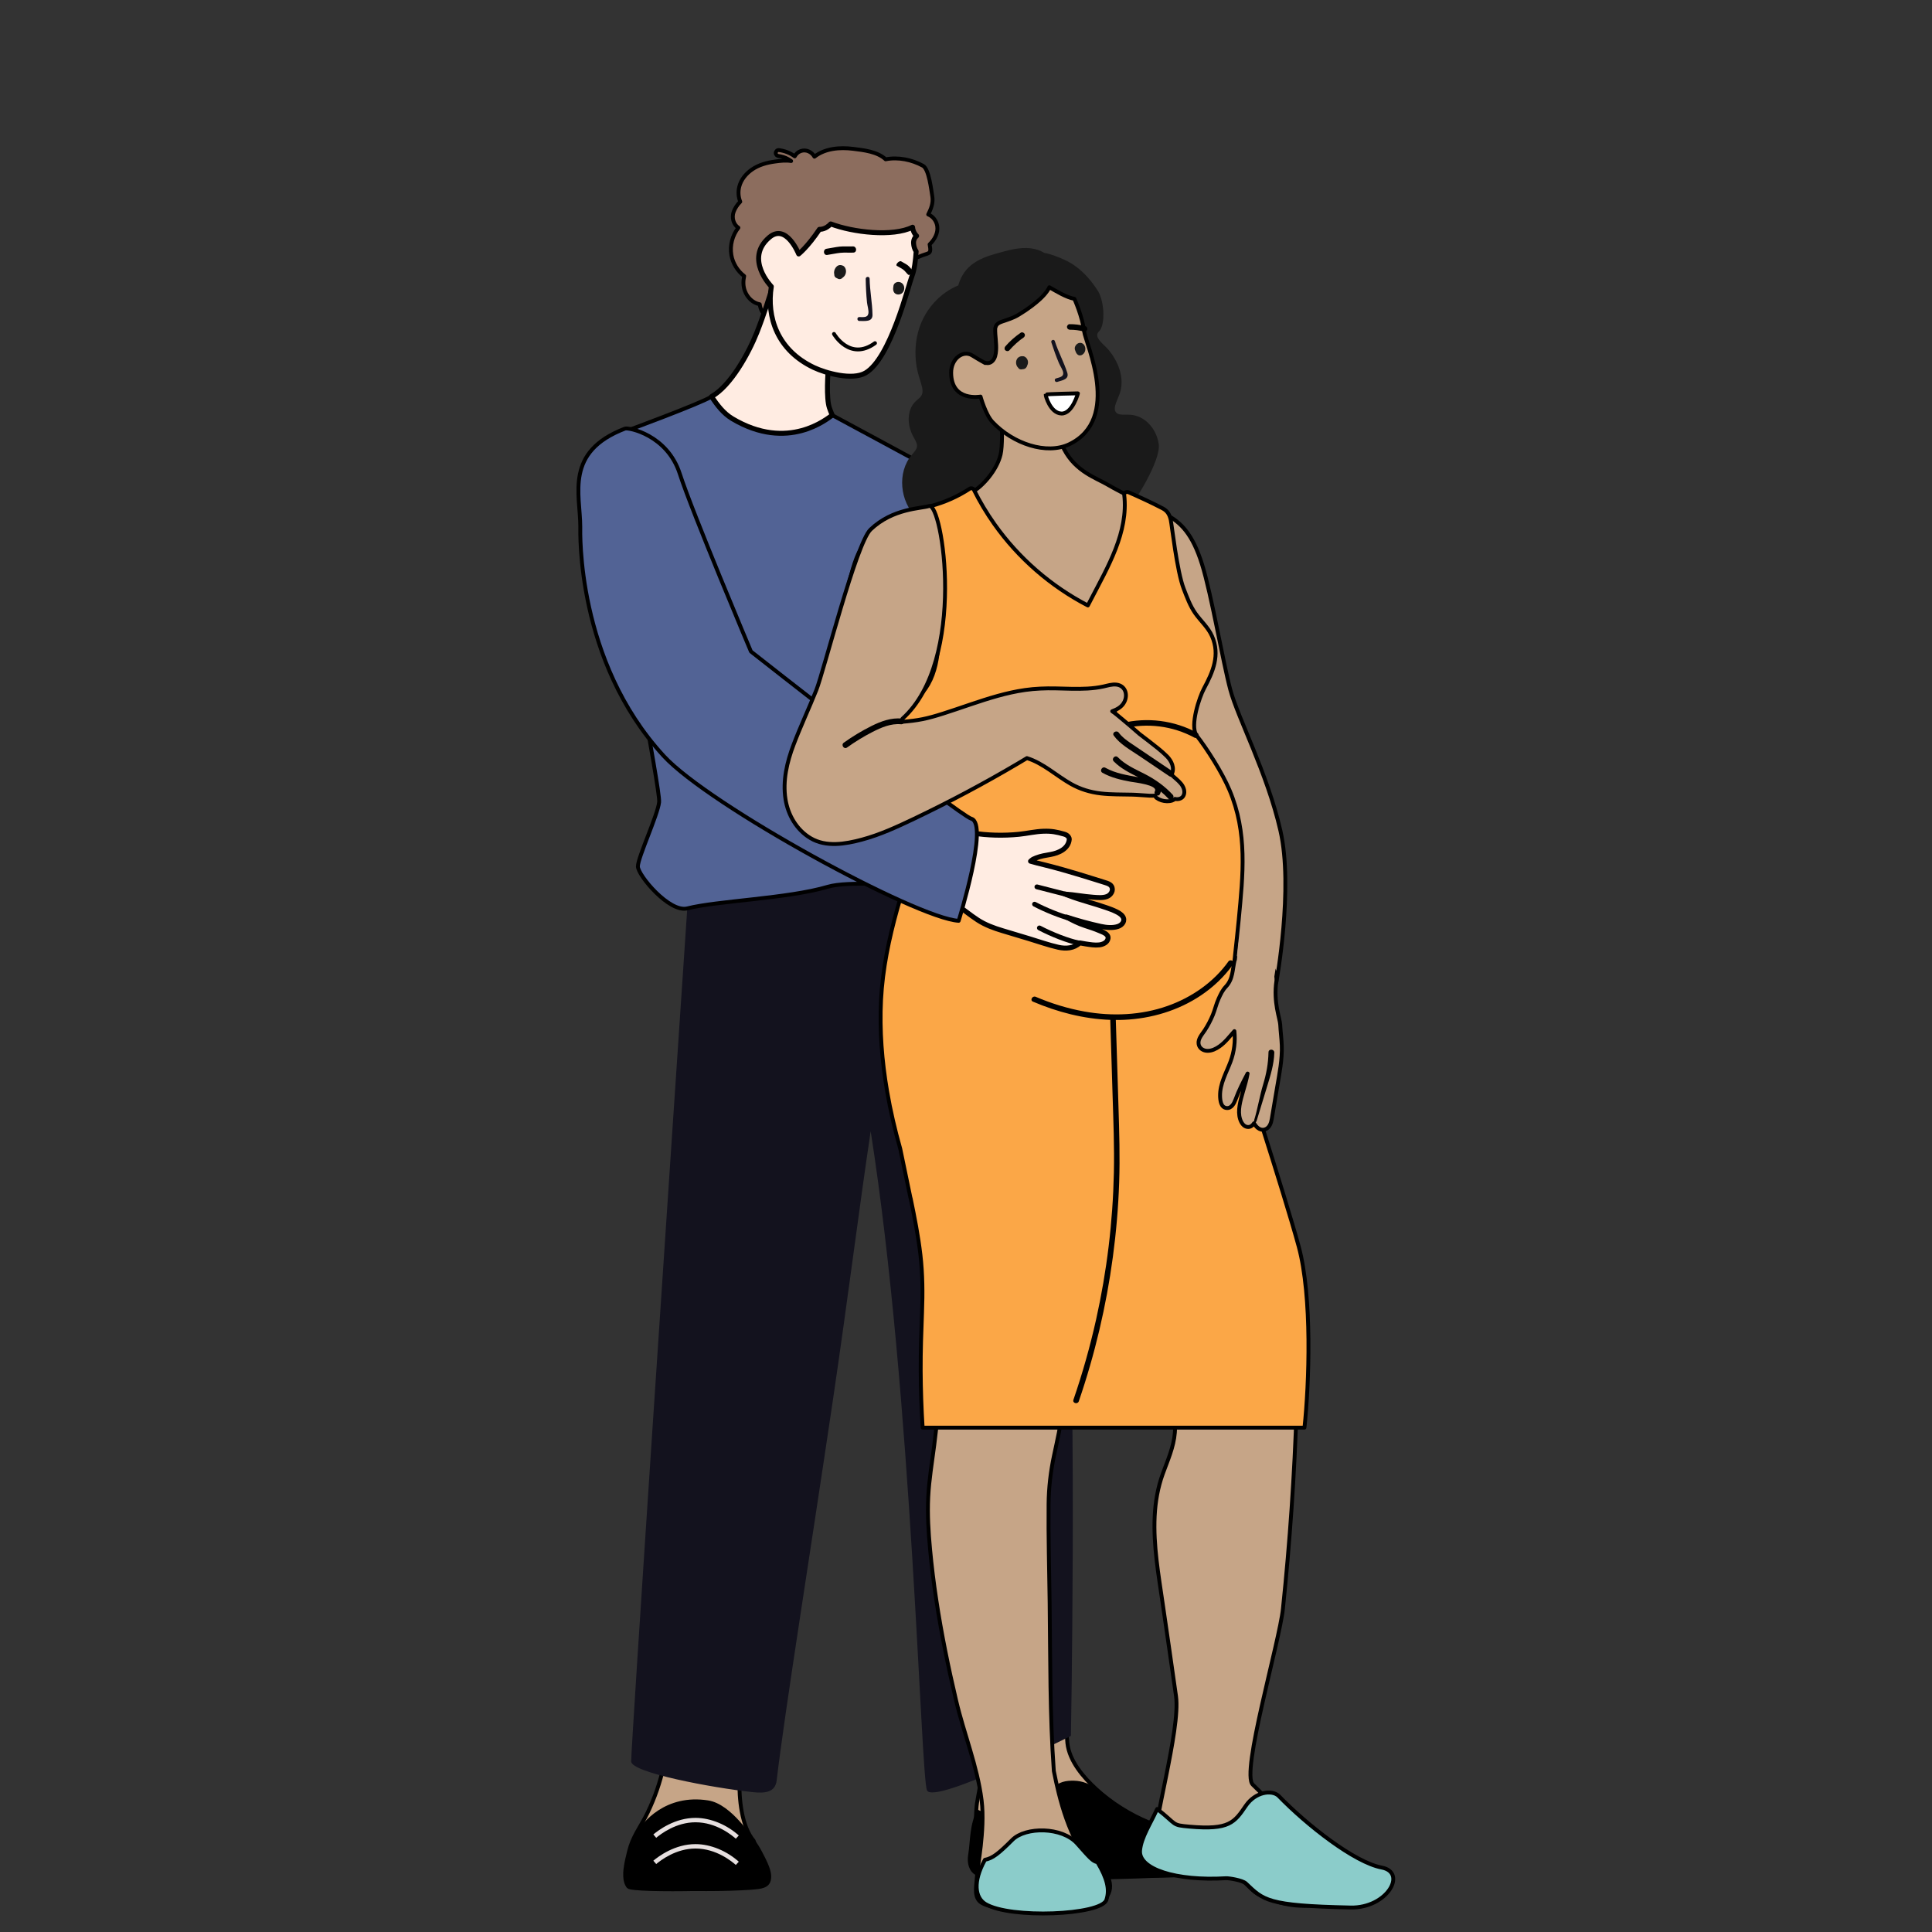 <?xml version="1.0" encoding="UTF-8"?>
<svg id="Schwangeres_Paar" data-name="Schwangeres Paar" xmlns="http://www.w3.org/2000/svg" viewBox="0 0 1000 1000">
  <rect x="0" y="0" width="1000" height="1000" fill="#333333" stroke="none"/>
  <defs>
    <style>
      .cls-1 {
        fill: #e6dfdf;
      }

      .cls-1, .cls-2, .cls-3, .cls-4, .cls-5, .cls-6, .cls-7, .cls-8, .cls-9 {
        stroke: #000;
      }

      .cls-1, .cls-2, .cls-3, .cls-5, .cls-6, .cls-7, .cls-8, .cls-9 {
        stroke-linecap: round;
        stroke-linejoin: round;
      }

      .cls-2 {
        fill: none;
      }

      .cls-2, .cls-4, .cls-5, .cls-6, .cls-7, .cls-8, .cls-9 {
        stroke-width: 2px;
      }

      .cls-3 {
        fill: #ffece2;
        stroke-width: 2.56px;
      }

      .cls-4 {
        fill: #fff;
        stroke-miterlimit: 10;
      }

      .cls-5 {
        fill: #8c6d5e;
      }

      .cls-10, .cls-9 {
        fill: #c6a587;
      }

      .cls-6 {
        fill: #526395;
      }

      .cls-7 {
        fill: #fba747;
      }

      .cls-11 {
        fill: #d29076;
      }

      .cls-12 {
        fill: #13121e;
      }

      .cls-13 {
        fill: #1a1a1a;
      }

      .cls-8 {
        fill: #8bccca;
      }
    </style>
  </defs>
  <path class="cls-9" d="M508.55,890.59c7.81-1.82,9.16-3.28,17.01-4.92,9.21-1.93,18.28-5.23,27.57-6.93-.26,7.78-1.48,15.65-.66,23.42.99,9.43,8.41,17.88,14.92,23.87,7.74,7.12,17.48,13.24,27.28,17.28,15.11,6.23,27.55,8.9,31.1,16.91,3.41,7.67.89,8.9-1.77,9.79-2.67.89-100.37,2.68-110.15-2.66-7.95-4.34-9.71-12.75-8.47-31.26.54-8.13,3.71-10.98,3.17-45.5"/>
  <path d="M501.15,959.89c1.13-6.96.61-15.42,4.73-23.3,10.14,4.65,15.16,8.03,25.6,2.63,5.97-3.08,8.84-8.67,13.21-13.43,3.34-3.64,7.15-4.2,11.3-4.1,4.35.11,8.54,1.74,11.8,4.62,8.81,7.75,19.6,14.29,27.38,17.5,15.11,6.23,27.55,8.9,31.11,16.91,1.32,3,1.75,5,1.61,6.4-.2,2.18-1.77,2.85-3.39,3.39-2.67.89-109.71,5.34-119.48,0-3.21-1.75-4.67-5.69-3.88-10.62"/>
  <path class="cls-9" d="M324.16,974.45c.04.11.08.23.12.34.17.43.39.87.66,1.27.1.15.2.3.32.45,2,2.51,68.83,1.5,71.5-2.07.23-.3-6.38-21.32-6.54-21.5-6.54-7.65-7.72-22.24-7.47-31.8.28-10.53,1.5-16.66,3.57-26.99-14.04-1.1-28.08-2.2-42.13-3.3,1.25.09-.29,21.62-.72,23.56-1.82,8.16-4.57,16.13-8.2,23.68-1.83,3.83-3.95,7.12-5.81,10.55-1.6,2.95-3,6.02-3.85,9.64-.54,2.31-1.48,5.73-1.86,9.13-.3,2.51-.28,5.02.41,7.03"/>
  <path d="M324.16,974.45c.04.11.08.23.12.34.17.43.39.87.66,1.27.1.15.2.3.32.45,1.61,2.01,9.59,1.42,11.78,1.55,8.08.48,14.32.66,22.41.73,8.15.07,16.32.02,24.46-.38,2.92-.14,5.86-.3,8.77-.68,3.88-.52,6.55-2,6.48-6.63-.04-2.35-.89-4.6-1.83-6.75-1-2.28-4.75-9.99-6.63-11.59-1.08-.92-11.84-18.95-24.18-20.87-22.1-3.45-34.02,11.43-37.05,16.77-1.6,2.95-3,6.02-3.85,9.64-.54,2.31-1.48,5.73-1.86,9.13-.1,2.36-.31,4.88.41,7.03"/>
  <path class="cls-12" d="M326.7,911.78c.25,5.72,41.42,13.51,62.9,15.83,6.24.68,11.67.2,12.4-6.04,4.14-35.25,17.1-115.72,29.03-196.35,8.17-55.29,13.44-98.36,19.63-139.69,21.66,137.7,25.87,334.59,29.18,341.2,3.74,7.48,74.47-28.25,74.47-28.25,0,0,3.04-170-1.63-245.75-4.67-75.75-31.09-246.75-31.09-246.75l-161.68,2.02s-.57,8.39-1.55,23.01c-.62,9.15-1.39,20.75-2.3,34.25-8.8,130.8-29.61,440.81-29.36,446.51"/>
  <path class="cls-6" d="M430.78,214.89s41.32,22.22,63.64,34.44c22.31,12.23,56.59,87.11,60.08,96.18,3.49,9.06,2,98.67-10.25,110.32-12.25,11.64-95.08-2.97-115.79,3.16-20.72,6.13-57.22,7.24-72.71,11.19-9.24,2.36-25.58-17.14-25.58-21.72s10.21-26.48,10.99-33.23c.79-6.74-21.21-112.63-18.85-137.55,2.36-24.92,1.16-54.38,1.16-54.38,0,0,39.49-14.54,44.84-18.03,5.35-3.48,62.48,9.62,62.48,9.62"/>
  <path class="cls-5" d="M485.1,117.01c-.4-2.66-2.21-5.06-4.66-6.01,1.48-2.88,2.67-6.02,2.13-9.28-.59-3.61-1.77-14.22-4.85-15.91-5.71-3.13-12.83-4.64-19.32-3.35-4.28-3.99-11.4-4.75-16.85-5.43-6.87-.85-14.43-.26-20,4.07-1.38-2.42-4.23-3.92-7.09-2.91-1.4.49-2.45,1.5-3.11,2.73-2.41-1.79-5.27-2.89-8.28-3.24-.8-.1-1.57.77-1.54,1.54.04.92.68,1.44,1.54,1.54h.12s.23.05.23.05c.23.04.45.08.67.13.42.09.84.2,1.26.32.41.13.82.27,1.22.43l.05.02h0l.28.13c.21.1.41.2.62.3.68.35,1.34.76,1.97,1.21-2.73-.46-5.67-.11-8.36.26-4.2.57-8.44,1.71-11.96,4.17-3.05,2.14-5.61,5.17-6.53,8.86-.66,2.63-.48,5.34.52,7.77-1.58,1.52-2.82,3.55-3.42,5.22-1.1,3.03-.1,6.57,2.45,8.24-3.11,3.96-4.48,9.13-3.63,14.16.73,4.29,3.2,8.21,6.62,10.87-.57,2.58-.58,5.25.38,7.75,1.3,3.4,4.11,6.18,7.68,6.84.32,2.58,1.56,5.16,3.94,6.38,2.22,1.14,5.12.97,6.99-.7,2.58,1.41,6.03,1.18,8.48-.63,3.9-2.88,4.75-7.69,4.06-12.2,3.06-.71,5.21-3.71,6.32-6.57,1.51-3.88,1.63-8.22.53-12.22,1.07-2.21,1.78-4.53,2.14-6.93,3.69,1.1,7.53-.82,10.42-3.35,3.77,1.61,8.22,2.33,11.42-.24,1.56,1.74,3.81,2.75,6.18,2.97,2.56.24,5.09-.59,7.29-1.88.91,2.42,3.43,3.89,6.05,3.69.59,3.01,3.09,5.47,6.12,6.06.24.86,1.22,1.6,2.28,1.1,5.36-2.51,6.79-.74,5.7-6.48,2.53-2.45,4.49-5.85,3.94-9.47"/>
  <path class="cls-3" d="M378.94,216.65c29.08,17.4,49.49-.19,51.84-1.76l-.08-.19c-.52-1.19-1-2.41-1.42-3.66-1.64-4.82-.92-18-.23-23.25.05-.38-2.24-5.97-5.42-13.52-.1-.24-.2-.48-.31-.73-7.15-16.89-18.41-42.74-18.41-42.74,0,0-6.04,23.33-13.15,41.27-4.23,10.68-13.52,27.61-23.46,33.19,2.86,4.37,6.18,8.71,10.64,11.38"/>
  <path class="cls-3" d="M472.86,125.93c-.07-1.63.54-2.95,1.58-3.82h0s-.22-.22-.22-.22c-.67-.72-1.16-1.57-1.49-2.49-.21-.58-.33-1.2-.38-1.8-10.25,5.12-30.97,2.66-42.36-1.7-.6.63-1.25,1.19-1.98,1.66-1.04.66-2.23,1.07-3.45,1.15-.14,0-.28-.01-.42-.01-6.25,9.3-10.75,12.76-10.75,12.76,0,0-6.4-16.14-15.23-8.58-12.97,11.08,1.08,25.43,1.08,25.43-2.49,15.82,3.08,32.96,22.03,41.93,6.16,2.91,19.87,6.79,26.74,2.78,12.99-7.59,22.21-45.53,24.06-50.24,1.21-3.1,1.83-7.95,2.13-12.65-.83-1.2-1.26-2.71-1.33-4.17"/>
  <path d="M441.41,127.53c-2.25.11-4.5-.13-6.75.11-2.28.24-4.53.77-6.79,1.1-2.04.29-1.76,3.51.3,3.22,2.27-.33,4.51-.86,6.79-1.1,2.25-.23,4.5,0,6.75-.11,2.07-.1,1.77-3.32-.3-3.22"/>
  <path class="cls-13" d="M437.5,138.74c-.36-.71-.89-1.21-1.61-1.36l-.24-.08-.08-.04h-.08c-2.48-.57-4.23,2.5-3.69,4.71,0,.49.1.97.41,1.36.3.38.74.64,1.21.77l.11.1c1.05.59,2.04.21,2.79-.61,1.46-.99,2.02-3.17,1.19-4.85"/>
  <path class="cls-13" d="M467.85,148c-.55-1.66-2.39-2.51-4-1.83-.14.06-.28.14-.4.23-.43.27-.77.68-.92,1.2l-.05.18-.02.05c-.16.94-.3,1.91-.01,2.83.55,1.8,2.7,2.25,4.17,1.29,1.28-.84,1.7-2.54,1.23-3.95"/>
  <path d="M472.3,139.86c-.9-.82-1.55-1.87-2.54-2.61-1.01-.74-2.22-1.28-3.29-1.96-.96-.61-3.23,1.68-2.26,2.3,1.07.68,2.28,1.21,3.29,1.96.99.74,1.64,1.79,2.54,2.61.83.76,3.09-1.54,2.26-2.3"/>
  <path class="cls-12" d="M451.6,162.89c-.09-6.18-1.39-12.4-1.48-18.64-.02-1.31-2.05-1.21-2.03.1.06,4.08.26,8.15.67,12.21.17,1.64,1,4.12.71,5.71-.42,2.3-2.71,1.81-4.74,1.84-1.31.02-1.21,2.05.1,2.03,2.93-.05,6.84.64,6.78-3.26Z"/>
  <path class="cls-2" d="M431.67,172.85s8.16,14.26,21.23,4.77"/>
  <path class="cls-1" d="M380.89,952.41l2.22-2.41c-6.51-5.99-15.15-9.57-23.13-9.57-10.81,0-19.35,6.31-22.52,9.02l2.13,2.49c2.89-2.47,10.66-8.23,20.39-8.23,10.63,0,18.69,6.66,20.91,8.7Z"/>
  <path class="cls-1" d="M380.89,965.99l2.22-2.41c-6.51-5.99-15.15-9.57-23.13-9.57-10.81,0-19.35,6.31-22.52,9.02l2.13,2.49c2.89-2.47,10.66-8.23,20.39-8.23,10.63,0,18.69,6.66,20.91,8.7Z"/>
  <path class="cls-13" d="M551.07,134.51c-3.25-1.47-7.53-3.18-10.52-3.59-2.15-1.32-4.65-2.12-7.17-2.41-5.84-.68-11.86,1.13-17.44,2.66-4.78,1.32-9.57,3.03-13.45,6.21-3.27,2.68-5.35,6.36-6.5,10.36-9.47,3.9-16.88,12.17-20.13,21.92-2.16,6.49-2.52,13.5-1.41,20.22.54,3.29,1.7,6.35,2.56,9.55.39,1.43.74,3.04.28,4.5-.52,1.66-2.06,2.57-3.26,3.7-4.26,4.03-4.45,10.54-2.51,15.74.51,1.37,1.18,2.64,1.89,3.91.81,1.44,1.66,3.01,1.01,4.68-.48,1.25-1.46,2.26-2.3,3.27-1,1.21-1.92,2.47-2.64,3.87-2.75,5.27-3.16,11.53-1.71,17.25,1.49,5.85,5.07,10.97,9.73,14.76,6.93,5.64,15.16,8.14,23.69,8.85,8.86,4.73,18.68,7.63,28.78,7.58,11.28-.05,22.39-4.16,30.75-11.7,4.93-.31,9.76-1.65,14.33-4.48,3.48-2.15,6.46-5.01,9.17-8.05,2.81-3.14,16.74-24.85,15.54-33.46-.98-7.03-6.15-13.84-13.45-15.03-1.79-.29-3.56-.13-5.36-.19-1.57-.05-3.37-.45-3.82-2.2-.42-1.6.34-3.43.91-4.9.66-1.72,1.49-3.4,1.94-5.2,1.86-7.48-1.32-15.26-6.01-21.03-2.43-2.99-8.31-6.75-5.17-9.73,3.59-3.41,2.85-16.72-1.13-21.93-.81-1.06-6.52-10.56-16.58-15.12Z"/>
  <path class="cls-11" d="M701.63,970.12c-.68-.01-1.36.07-2.03.2-.67.14-1.3.38-1.91.66-.12.06-.24.16-.34.28-.22-.11-.45-.22-.69-.31-1.79-.69-3.92-.38-5.59-1.36-1.6-.94-3.05,1.55-1.46,2.49,1.54.91,3.25.94,4.96,1.28,1.42.28,2.56.93,3.31,2.19,1.34,2.25.34,5.38-2.22,6.32-.04.02-.08.04-.12.05-.09-.02-.19-.04-.28-.04h-.24c-.2,0-.38.03-.56.12-.18.06-.33.16-.46.3-.14.13-.24.29-.3.46-.09.17-.13.36-.12.56.02.13.03.26.05.38.07.24.19.46.37.64l.29.23c.22.13.47.2.73.2h.24c.17,0,.33-.03.48-.1.23.06.46.06.69-.02,3.88-1.42,6.03-5.79,4.38-9.66-.26-.62-.61-1.2-1.03-1.72.3-.09.61-.16.92-.21.31-.03.63-.06.94-.05.37,0,.76-.16,1.02-.42.25-.25.44-.66.42-1.02-.04-.79-.63-1.43-1.44-1.44Z"/>
  <path class="cls-9" d="M660.67,508.24s8.89-48.6,2.04-78.41c-6.84-29.81-22.02-58.27-25.9-72.81-3.91-14.66-9.77-49.36-14.66-64.99-4.89-15.64-10.99-21.74-18.54-25.63-7.55-3.9-23.86-11.69-29.95-15.34-6.09-3.65-16.8-6.82-22.89-18.51-6.09-11.69-5.36-37.74-5.36-37.74l-28.09,2.13s2.54,30.02.59,38.3c-1.95,8.28-9.51,16.55-14.38,19.23-4.87,2.68-18.02,7.55-34.82,13.88-16.8,6.33-22.64,10.23-27.27,26.05-4.63,15.83-7.16,30.72-8.52,35.31-1.95,6.57,15.1,38.96,35.06,38.96s46.75-47.72,52.84-66.72c6.09-18.99,93.99,113.22,99.59,125.64,5.6,12.42,8.28,61.6,10.96,74.51,2.68,12.91,12.42,20.7,17.77,21.43,5.36.73,11.52-15.28,11.52-15.28Z"/>
  <path class="cls-9" d="M710.77,970.72c-2.36-1.76-5.36-1.89-8.14-2.46-5.72-1.18-10.97-3.85-15.88-6.94-9.24-5.82-30.3-30.15-38.31-37.58-6.3-5.85,13.8-73.79,15.6-91.07,3.61-34.63,5.98-69.4,7.1-104.2.64-19.69.87-39.39.72-59.08,0-.65-.35-1.08-.81-1.29.02-.21.04-.41.06-.62.06-.58-.5-1.37-1.11-1.45-18.34-2.59-36.95-2.47-55.24.4-4.65.73-9.26,1.65-13.84,2.73-.8-1.05-2.87-.3-2.66,1.27-.17.52-.04,1.13.32,1.56l7.49,35.48c.32,3.45.63,6.9.95,10.35.72,7.85,1.73,15.79,1.09,23.68-.61,7.59-3.69,14.29-6.25,21.35-2.56,7.05-3.84,14.47-4.2,21.95-.73,15.21,2.01,30.39,4.17,45.39,2.3,15.93,4.66,31.86,6.88,47.8,2.4,17.28-12.66,68.26-10.74,77.07.87,3.99,3.65,6.84,7.51,7.87,4.35,1.16,11.14.84,15.53,1.25,22.85,2.11,24.49,15.7,32.77,17.13,9.41,4.93,20.5,6.42,30.87,4.01,1.4-.33,2.79-.74,4.21-.98,1.58-.26,3.12-.11,4.69.17,2.65.47,5.26.81,7.95.49,4.52-.54,10.58-3,11.84-7.93.64-2.49-.59-4.86-2.58-6.34Z"/>
  <path class="cls-9" d="M573.71,972.14c-.64-1.46-1.75-2.67-3.1-3.51-1.51-.94-5.16-2.12-5.52-2.58-2.85-3.63-5.32-7.56-7.47-11.64-4.37-8.29-7.35-17.24-9.63-26.31-.95-3.79-1.78-7.61-2.53-11.44-2.09-28.98-1.81-58.14-2.17-87.16-.21-16.99-.73-34.02-.55-51.01.09-8.51,1.05-16.79,2.82-25.12,1.7-7.97,3.54-15.87,4.46-23.97,1.07-9.44,1.28-18.96,1.42-28.45.14-9.58.07-19.16-.22-28.74-.02-.57-.29-.96-.66-1.2.06-.63-.26-1.24-1.08-1.37-19.16-2.88-38.51-4.34-57.88-4.32-.84,0-1.48.69-1.51,1.51-.62,18.14-1.79,36.25-3.53,54.32-.86,8.99-1.87,17.96-3.01,26.92-1.14,8.94-2.66,17.86-3.1,26.87-.44,8.98.12,17.97.95,26.91.81,8.82,1.91,17.62,3.24,26.38,2.64,17.44,6.19,34.73,10.23,51.9,4.06,17.29,10.98,33.99,13.2,51.61,1.02,8.11.29,17.19-.42,23.76-.59,5.45-1.75,11.8-2.13,17.28-.29,4.2-1.6,9.99,3.01,12.35,4.94,2.53,11.12,2.73,16.41,1.36.11-.03.21-.07.31-.11.96.6,2.09.94,3.24.92,1.41-.03,2.82-.53,3.98-1.32.56-.38,1.08-.82,1.56-1.3.53-.53.74-.69,1.45-.28,1.24.73,2.07,1.79,3.51,2.23,1.29.4,2.77.37,4.05-.07,1.12-.38,1.92-1.04,2.61-1.82,2.48,1.62,5.44,2.83,8.28,1.28.65-.35,1.17-.84,1.62-1.42.2-.25.81-1.29,1.02-1.31.31-.03,1.25.73,1.59.87.67.27,1.36.42,2.08.46.84.05,1.67-.07,2.46-.31,3.46,1.82,7.4.3,9.81-2.27,2.33-2.49,2.68-6.52,1.2-9.92Z"/>
  <path d="M564.78,966.64c-1.71.15-3.17.89-4.38,2.1-.22.21-.95,1.33-1.27,1.29-.11-.01-.68-.87-.79-.97-.3-.27-.63-.48-.99-.65-1.43-.66-3.1-.48-4.47.24-.69.36-1.32.87-1.89,1.4-.27.25-.64.54-.84.85,0,0-.08.09-.15.19-.09-.07-.19-.14-.28-.2-2.45-1.48-5.91-.85-7.7,1.38-.22.27-.51.6-.62.94-.01.03-.03.06-.05.08-.09-.06-.22-.11-.23-.13-.53-.51-1.5-.83-2.22-.88-1.59-.11-3.04.79-3.96,2.03-.16.22-.44.93-.66,1.04-.26.13-1.29-.37-1.54-.44-.98-.25-2-.36-3.01-.23-1.93.24-3.44,1.84-5.33,1.99-1.92.14-1.94,3.16,0,3.01,1.76-.13,3.02-1.04,4.6-1.71,1.93-.82,3.37.37,5.25.42.85.02,1.63-.3,2.2-.93.51-.56.73-1.32,1.33-1.8.64-.51,1.02-.38,1.66.01.74.46,1.49.85,2.39.75,1.67-.19,1.8-1.72,2.89-2.61.97-.8,2.42-.93,3.5-.3.61.36,1.1.8,1.86.81.95,0,1.61-.63,2.22-1.26.86-.89,2.3-2.54,3.73-1.92.77.33,1.03,1.34,1.85,1.72.81.38,1.75.32,2.55-.06,1.66-.79,2.38-2.94,4.39-3.11,1.92-.16,1.94-3.18,0-3.01Z"/>
  <path class="cls-7" d="M471.34,620.19c2.01,9.73,3.94,19.49,5.08,29.36,1.15,9.93,1.22,19.85.83,29.83-.39,10.05-.75,20.09-.7,30.14.05,9.82.4,19.63,1.01,29.43h197.63c2.4-22.49,4.07-67.92-3-93.84-7.61-27.93-31.32-100.65-31.51-101.47-5.54-25.06-1.85-42.49.5-67.67,2.2-23.46,4.58-44.89-4.77-67-3.9-9.22-11.79-21.58-17.21-28.48-3.25-5.1,1.51-19.52,4-24.14,4.65-8.61,8.39-17.32,4.14-27.07-1.98-4.55-5.88-7.88-8.69-11.89-2.68-3.83-4.29-8.32-5.98-12.67-3.5-9.03-6.12-33.09-6.71-35.68-.62-2.73-1.71-4.62-4.25-5.94-5.73-2.99-11.64-5.68-17.55-8.3-.91-.4-2.41.04-2.27,1.3,2.25,19.39-8.49,37.38-17.07,53.93-.58,1.12-1.17,2.24-1.75,3.36-19.17-9.95-35.92-24.49-48.4-42.15-3.99-5.64-7.54-11.59-10.62-17.78-.35-.7-1.41-.96-2.06-.54-6.21,4.07-12.99,7.1-20.17,9-.58.15-1.18.81-1.11,1.45,1.69,15.69,3.72,31.38,4.78,47.13.51,7.66.73,15.37.22,23.03-.47,7.07-1.7,14.35-5.23,20.58-3.28,5.8-8.55,10.57-15.17,12.04,0,0-.01,0-.02,0-.97-.11-2.05.63-1.67,1.83,5.32,16.8,10.05,33.79,14.21,50.91-.27,1.56-.55,3.13-.86,4.68-3.14,15.88-8.2,31.28-12.53,46.85-4.3,15.45-7.59,31.07-8.41,47.12-.8,15.81.47,31.68,3.13,47.27,1.72,10.06,4.04,20.01,6.82,29.84,1.77,8.5,3.55,17.01,5.3,25.51Z"/>
  <path d="M619.64,379.29c-11.86-6.43-25.92-8.22-39.01-4.97-1.8.45-1.04,3.23.77,2.78,12.33-3.07,25.62-1.38,36.79,4.68,1.63.88,3.09-1.6,1.46-2.49Z"/>
  <path class="cls-9" d="M662.65,530.45c-.18-3.41-3.64-11.54-1.97-22.83.69-10.94-16.03-15.35-21.58-10.9-1.2,4.97-.85,9.99-4.5,13.87-1.88,2-2.73,3.88-3.89,6.44-1.22,2.68-1.84,5.63-2.97,8.35-1.13,2.72-2.5,5.33-4.1,7.81-1.33,2.07-3.64,4.42-3.25,7.11.33,2.31,2.42,3.61,4.64,3.62,2.28,0,4.32-1.02,6.15-2.3,3.05-2.14,5.27-5.15,7.74-7.91.55,5.31-.11,10.65-1.98,15.7-2.15,5.79-5.59,11.55-5.43,17.92.06,2.27.42,5.83,3.3,6.18,2.6.31,3.97-2.42,4.71-4.45,1.69-4.65,3.95-9.03,6.24-13.4-.55,3.27-1.58,6.47-2.47,9.64-1.22,4.33-2.84,9.54-1.4,14,.59,1.83,1.86,3.93,4,4.03,1.42.07,2.47-.82,3.2-1.94.51.93,1.16,1.77,1.98,2.43,2.23,1.79,4.95.93,6.21-1.49.53-1.01.79-2.08.99-3.19.36-1.93.65-3.88.98-5.81.6-3.55,1.2-7.11,1.8-10.66,1.21-7.15,2.68-14.37,2.39-21.65-.14-3.54-.62-7.04-.8-10.58Z"/>
  <path d="M564.83,358.82c-.6-.49-1.42-.61-2.02-.03-.5.49-.64,1.54-.03,2.03,4.15,3.38,8.54,6.42,13.18,9.07,1.6.91,3.08-1.56,1.48-2.47"/>
  <path d="M659.58,544.87c.05-1.93-2.96-2.17-3.01-.23-.14,5.95-1.08,11.11-2.8,16.76-1.72,5.66-2.82,12.49-4.55,18.15-.56,1.85.73,2.2,1.29.34l5.31-17.44c1.75-5.74,3.61-11.53,3.75-17.58Z"/>
  <path class="cls-9" d="M561.15,171.61c-.88-7.73-5.06-16.94-5.06-16.94-4.17-.74-9.19-3.86-12.95-5.98-2.46,5.39-10.99,11.26-16.17,14.38-2.57,1.55-5.4,2.39-8.22,3.36-1.01.35-2.13.79-2.82,1.64-.41.51-.58,1.09-.76,1.7-.01.04-.02.1-.03.15,0,.07-.02.15-.02.22-.09,3.79.74,7.55.46,11.34-.14,1.86-.49,3.95-1.85,5.34-1.16,1.18-2.54,1.36-3.91.88.07.14.12.22.12.22,0,0-2.91-1.56-6.74-3.95-4.64-2.9-10.92,1.56-10.88,8.99.08,15.17,15.21,12.31,15.21,12.31,0,0,2.56,9.29,6.12,13.09,10.67,11.4,28.14,17.15,39.77,11.59,27.26-13.04,8.41-52.47,7.74-58.35Z"/>
  <path class="cls-13" d="M530.22,184.53c-.14-.07-.3-.11-.46-.13-.72-.1-1.23-.03-1.68.11-.03,0-.06,0-.09.02-.03.01-.05.03-.08.04-2.46.92-2.51,4.28-.95,5.72.24.39.56.7,1.02.84.45.13.97.1,1.45-.06.05,0,.09.02.14.01,1.21-.11,1.9-.96,2.16-2,.84-1.65.18-3.76-1.51-4.55Z"/>
  <path class="cls-13" d="M560.7,178.08c-1.17-1.07-2.99-.73-3.95.77-.09.13-.16.28-.22.42-.22.47-.3,1.01-.19,1.53.01.06.03.12.04.18,0,.02,0,.04.01.06.29.88.61,1.77,1.25,2.38,1.23,1.19,3.12.32,3.85-1.33.63-1.44.21-3.11-.79-4.02Z"/>
  <path d="M635.79,497.7c-7.68,10.74-18.99,18.54-31.36,22.93-13.82,4.91-28.81,5.5-43.18,2.92-8.64-1.55-17.09-4.16-25.16-7.6-1.69-.72-3.16,1.76-1.46,2.49,12.67,5.4,26.25,8.95,40.04,9.44.4,13.13.81,26.26,1.21,39.39.41,13.2.94,26.41.66,39.62-.54,25.55-3.62,51.04-9.18,75.98-3.14,14.09-7.07,28-11.76,41.66-.6,1.76,2.18,2.51,2.78.77,8.33-24.28,14.24-49.36,17.65-74.8,1.71-12.73,2.8-25.54,3.24-38.37.46-13.2.05-26.39-.36-39.59-.46-14.87-.91-29.74-1.37-44.61,1.38,0,2.76,0,4.14-.07,14.15-.6,28.19-4.76,39.99-12.69,6.44-4.33,12.08-9.71,16.59-16.03,1.08-1.51-1.42-2.95-2.49-1.46Z"/>
  <path class="cls-4" d="M557.95,203.59s-16.61.33-16.72.66c-.11.33,2.31,9.57,8.14,9.79,5.83.22,8.69-10.89,8.58-10.45Z"/>
  <path d="M530.3,172.74c-.4-.62-1.32-.98-1.99-.52-2.93,2.01-5.61,4.37-7.94,7.05-.5.57-.61,1.5,0,2.06.55.5,1.52.61,2.06,0,1.11-1.27,2.3-2.48,3.55-3.61.62-.56,1.26-1.09,1.91-1.61.05-.04.09-.07.14-.11,0,0,.13-.1.15-.12.16-.12.32-.24.49-.36.36-.27.73-.53,1.1-.78.63-.43.97-1.3.52-1.99Z"/>
  <path d="M561.59,168.77c-2.62-.7-5.32-1-8.03-.98-.76,0-1.4.89-1.28,1.61.13.84.79,1.29,1.61,1.28,1.1,0,2.24.05,3.54.22,1.25.16,2.49.41,3.71.74.74.2,1.58-.48,1.66-1.21.1-.85-.42-1.45-1.21-1.66Z"/>
  <path class="cls-12" d="M552.41,192.89c-1.78-5.53-4.65-10.76-6.44-16.35-.37-1.17-2.17-.53-1.8.65,1.17,3.65,2.46,7.26,3.95,10.79.6,1.43,2.02,3.43,2.2,4.94.25,2.18-1.94,2.37-3.76,2.96-1.17.38-.52,2.18.65,1.8,2.62-.85,6.32-1.3,5.2-4.79Z"/>
  <polygon class="cls-10" points="641.12 487.79 639.77 500.92 659.34 506.99 661.95 490.78 641.12 487.79"/>
  <path class="cls-3" d="M581.07,474.33c-.79-1.15-2.17-1.9-3.39-2.51-1.64-.82-3.4-1.43-5.13-2.04-3.06-1.07-6.17-1.99-9.27-2.92-3.5-1.05-7.01-2.12-10.41-3.45-.53-.21-1.09-.42-1.66-.64,2.42.15,4.84.48,7.22.8,2.44.33,4.88.67,7.34.84,2.27.16,5,.46,7.2-.37,2.08-.79,3.62-3.3,2.29-5.35-.7-1.08-1.99-1.46-3.15-1.83-1.55-.49-3.09-.98-4.64-1.46-5.77-1.81-11.55-3.59-17.37-5.23-3.27-.92-6.54-1.8-9.84-2.61-2.3-.57-4.6-1.11-6.86-1.79.42-.38.85-.73,1.32-1.04.56-.26,1.11-.5,1.63-.7,2.41-.94,4.89-1.32,7.41-1.76,4.25-.75,9.22-2.94,9.69-7.81.09-.32-.31-2.06-2.53-2.69-4.04-1.15-6.53-1.66-10.79-1.53-4.27.14-8.5,1.16-12.75,1.59-8.08.8-16.24.59-24.2-.68-4.52-.72-8.97-1.78-13.33-3.13-.42-.13-1.94-.72-2.67-.68-2.07.13-3.19,2.61-3.86,4.25-.81,2-1.5,4.04-2.06,6.12-1.1,4.08-1.73,8.29-1.87,12.48-.07,2.13-.02,4.27.18,6.38.2,2.05.72,3.88,2.48,5.07.83.56,1.81.88,2.74,1.24,1.16.45,2.31.95,3.43,1.49,2.14,1.02,4.22,2.19,6.21,3.49,3.99,2.61,7.61,5.72,11.61,8.31,3.99,2.59,8.29,4.17,12.83,5.53,4.61,1.39,9.23,2.77,13.84,4.16,5,1.5,10,3.31,15.11,4.45,3.86.86,8.1.57,11.04-2.28,1.04.21,2.09.4,3.14.55,2.24.34,4.66.76,6.94.5,1.86-.21,4.26-1.2,4.58-3.35.35-2.33-2.89-3.33-4.52-4.03-2.4-1.03-4.89-1.84-7.38-2.64-3.29-1.05-6.66-2.74-9.66-4.42,5.93,1.92,11.64,3.51,17.76,4.85,3.08.67,6.23.9,8.85.07,2.34-.74,4.05-2.99,2.51-5.24Z"/>
  <path class="cls-6" d="M300.36,272.66c0,2.22-2.19,69.3,43.17,118.62,23.66,25.73,130.89,84.08,152.67,85.33,0,0,15.76-50.24,6.56-52.84-6.23-1.76-114.07-86.55-114.07-86.55,0,0-30.34-71.9-36.84-92.03-6.5-20.13-26.57-24.03-28.35-23.35-31.41,12.03-23.14,33.97-23.14,50.83"/>
  <path class="cls-9" d="M612.09,406.81c-1.05-1.76-2.69-3.08-4.2-4.42-.51-.46-1.02-.92-1.54-1.38,1.84-3.35.11-7.1-2.39-9.6-2.86-2.87-6.21-5.36-9.39-7.86-1.58-1.24-3.18-2.46-4.79-3.66-.05-.05-.1-.09-.16-.14-3.09-2.73-6.23-5.42-9.42-8.05-1.46-1.2-2.93-2.49-4.53-3.56,2.6-.97,5.02-2.23,6.33-4.9,1.85-3.77.44-8.35-4.13-8.89-2.28-.27-4.53.49-6.74.98-2.71.59-5.46.91-8.22,1.07-5.53.32-11.07.02-16.59-.09-5.27-.1-10.5.09-15.73.83-4.83.69-9.59,1.78-14.28,3.08-9.55,2.66-18.83,6.18-28.28,9.17-8.33,2.64-12.75,3.57-21.45,4.25.15-.52.31-1.05.46-1.57,33.75-30.27,20.7-112.5,13.82-110.15-3.97,1.36-18.66,1.09-30.25,12.14-7.51,7.15-24.24,73.54-28.1,83.17-3.79,9.46-8.14,18.71-11.76,28.24-3.41,8.98-5.69,18.61-4.17,28.23,1.29,8.16,5.77,15.89,12.99,20.15,8.05,4.76,17.95,3.03,26.53.74,9.43-2.52,18.33-6.66,27.11-10.84,18.31-8.74,36.24-18.29,53.71-28.6,1.54-.91,3.08-1.83,4.61-2.76,8.39,2.57,15.3,9.15,22.85,13.4,4.8,2.7,9.9,4.25,15.36,4.89,5.47.65,10.99.47,16.49.63,2.94.08,5.85.41,8.78.54.98.04,1.97.03,2.94-.06.03.47.29.91.73,1.22,1.54,1.1,3.45,1.69,5.35,1.72.87.01,1.82-.08,2.65-.37.58-.21,1.07-.49,1.47-.86,1.48.4,3.29-.04,4.15-1.23,1.18-1.63.74-3.85-.22-5.46Z"/>
  <path d="M466.93,371.92c-5.65-.54-10.92,1.39-15.9,3.88-4.99,2.5-9.76,5.37-14.3,8.62-1.57,1.13.11,3.62,1.7,2.49,4.17-2.99,8.55-5.68,13.12-8.02,4.53-2.32,9.58-4.52,14.78-4.02,1.91.18,2.53-2.77.6-2.95Z"/>
  <path class="cls-8" d="M699,987.32c-43.46-.88-45.06-3.89-54.16-12.48-1.79-1.69-8.87-2.76-10.22-2.68-26.1,1.57-45.46-4.8-44.52-14.43.67-6.83,5.31-13.6,8.84-21.4,10.66,8.29,7.19,8.29,16.87,9.14,20.43,1.79,23.11-2.14,29.03-10.82,4.92-7.21,13.46-8.39,16.96-5.11,14.7,15.18,39.31,34.45,53.35,37.1,13.36,2.52,2.87,21.08-16.15,20.69Z"/>
  <path class="cls-8" d="M509.98,985.46c12.68,7.8,60.03,5.85,62.67-2.06,1.8-5.39.43-11.05-4.59-19.52-2.55-.47-4.09-2.41-10.51-9.63-7.8-8.78-26.74-8.78-33.56-1.95-7.18,7.18-10.23,9.56-14.19,10.33-.07.14-.15.26-.21.4-5.95,10.9-4.98,19.13.4,22.44Z"/>
  <path d="M606.99,411.35c-4.1-4.42-8.95-7.9-14.3-10.65-4.92-2.53-10.16-4.74-14.09-8.75-1.36-1.39-3.49.74-2.13,2.13,3.59,3.66,8.16,5.93,12.68,8.2-5.81-1.06-11.77-1.96-16.99-4.88-1.69-.95-3.22,1.65-1.52,2.6,4.53,2.53,9.57,3.7,14.63,4.63,1.76.32,14.22,1.65,12.5,4.89-.91,1.71,1.69,3.24,2.6,1.52.24-.45.39-.91.46-1.36,1.4,1.17,2.75,2.43,4.03,3.8,1.32,1.42,3.45-.71,2.13-2.13Z"/>
  <path d="M584.81,384.35c-2.1-1.45-4.19-3.02-5.71-5.1-1.13-1.55-3.75-.05-2.6,1.52,3.27,4.49,8.43,7.29,12.96,10.35,5.25,3.54,10.5,7.08,15.74,10.62,1.61,1.09,3.12-1.52,1.52-2.6-4.97-3.35-9.94-6.71-14.91-10.06"/>
  <g>
    <line x1="536.69" y1="459.04" x2="554.34" y2="463.56"/>
    <path d="M554.34,464.81c-.1,0-.21-.01-.31-.04l-17.65-4.52c-.67-.17-1.07-.85-.9-1.52.17-.67.85-1.07,1.52-.9l17.65,4.52c.67.17,1.07.85.9,1.52-.14.56-.65.94-1.21.94Z"/>
  </g>
  <g>
    <path d="M535.47,468c6.25,3.28,13.49,6.06,19.04,7.63"/>
    <path d="M554.52,476.88c-.11,0-.23-.01-.34-.05-6.22-1.76-13.43-4.65-19.28-7.72-.61-.32-.85-1.08-.53-1.69.32-.61,1.08-.85,1.69-.53,5.71,3,12.74,5.82,18.8,7.53.67.19,1.05.88.86,1.54-.16.55-.66.91-1.2.91Z"/>
  </g>
  <g>
    <path d="M537.99,480.29c6.25,3.28,14.77,6.67,20.2,7.75"/>
    <path d="M558.19,489.29c-.08,0-.16,0-.24-.02-5.27-1.05-13.72-4.28-20.54-7.87-.61-.32-.85-1.08-.53-1.69.32-.61,1.08-.85,1.69-.53,6.53,3.43,14.88,6.64,19.86,7.63.68.13,1.12.79.98,1.47-.12.6-.64,1.01-1.22,1.01Z"/>
  </g>
</svg>